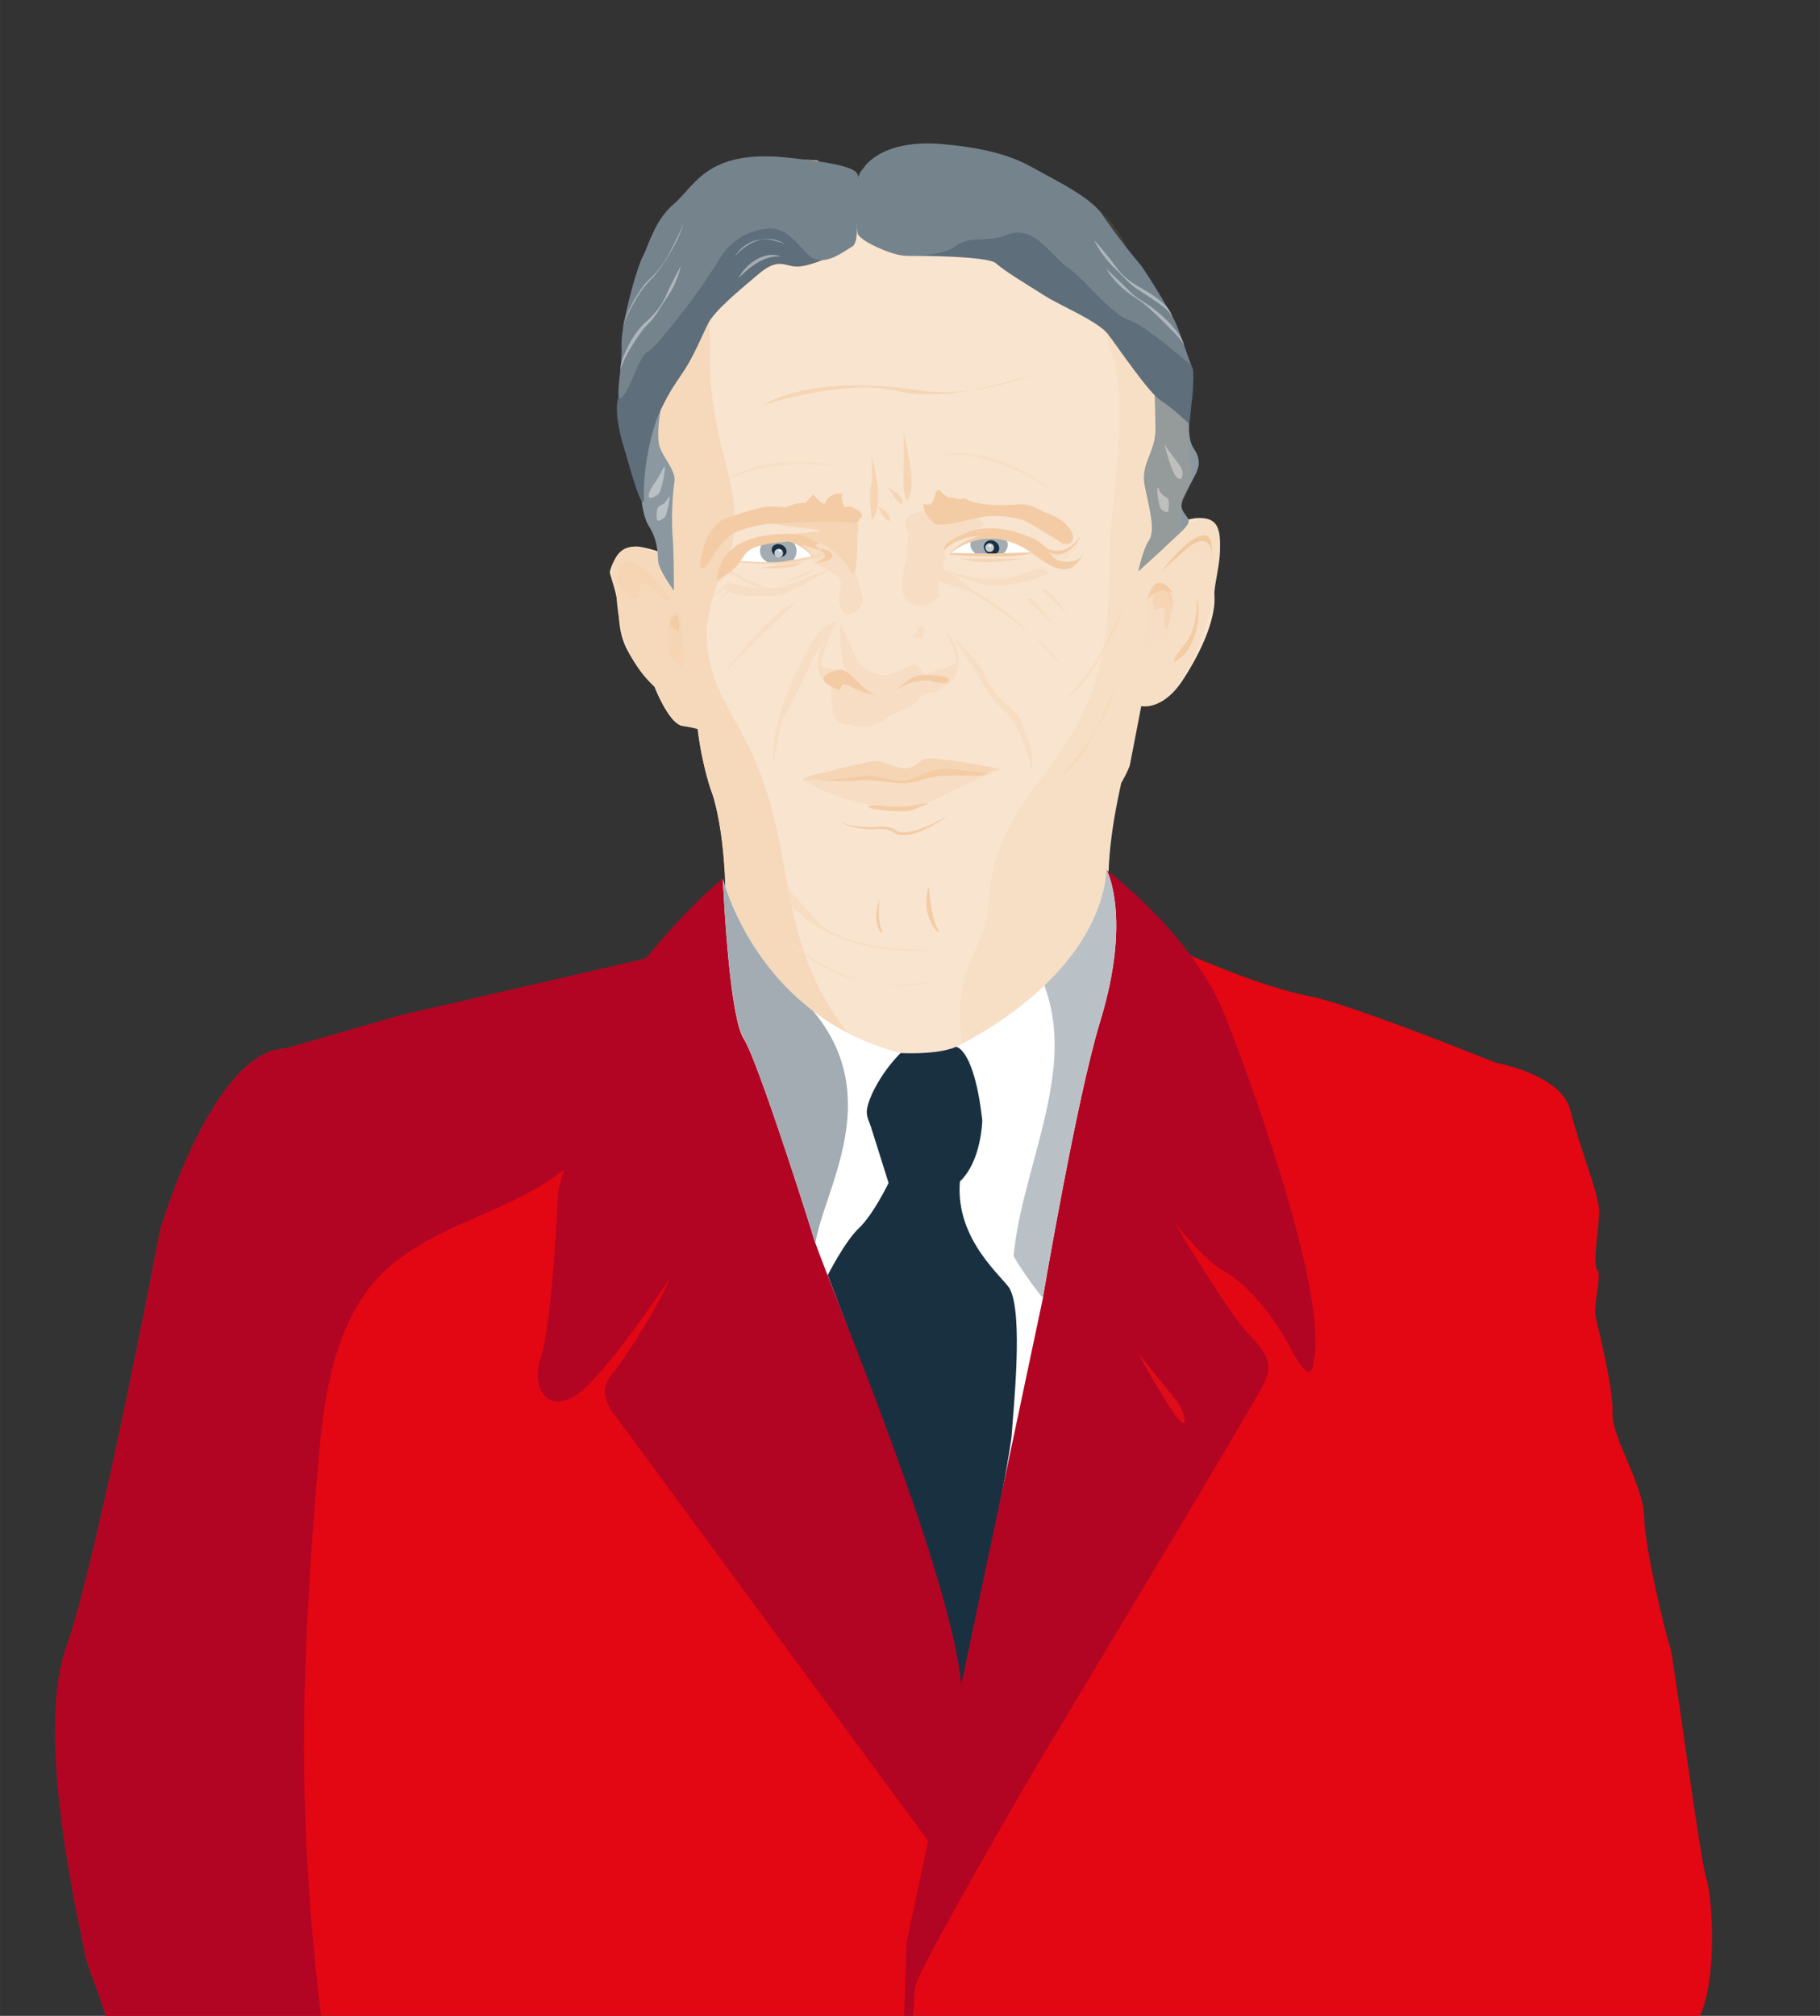 <svg xmlns="http://www.w3.org/2000/svg" id="Ebene_1" data-name="Ebene 1" width="204.61mm" height="226.61mm" viewBox="0 0 580 642.37"><rect x="0" y="0" width="580" height="642.37" fill="#333333" stroke="none"/><defs><style>.cls-1{fill:#f8e4cf;}.cls-2{fill:#f7ddc3;}.cls-3{fill:#fff;}.cls-4{fill:none;}.cls-5{fill:#ae8580;}.cls-31,.cls-5{opacity:0.2;}.cls-6{fill:#f3cca5;}.cls-7{fill:#f5d5b4;}.cls-8{fill:#e30613;}.cls-9{fill:#193041;}.cls-10{fill:#b10523;}.cls-11{fill:#df0c19;}.cls-12,.cls-13{fill:#c6c6c6;}.cls-12{opacity:0.3;}.cls-13,.cls-14,.cls-20,.cls-29{opacity:0.5;}.cls-14{fill:#b1b1b1;}.cls-15{fill:#fdeae7;}.cls-16{fill:#a3acb3;}.cls-17{fill:#c8cdd1;}.cls-18{fill:#8c98a0;}.cls-19,.cls-21,.cls-24,.cls-31{fill:#eaaa69;}.cls-19{opacity:0.05;}.cls-20,.cls-30{fill:#e8eaec;}.cls-21,.cls-23{opacity:0.1;}.cls-22{fill:#f6d9bb;}.cls-25{fill:#bac1c6;}.cls-26{fill:#cc6566;opacity:0.12;}.cls-27{fill:#5e6e7a;}.cls-28{fill:#75838d;}</style></defs><path class="cls-1" d="M380.66,165.16l-3.91.75s-1.33-2.37.58-8.69.76-51.44-23.57-63.72S273,59.05,273,59.05l-59.8,28-8.91,34.56,8.87,56.11s-1.64-2.14-9.08-3.43-9.68,7.27-9.73,8.11c0,.56,1.3,3.88,2.22,8.3s.15,9.49,2.81,15.38a46.79,46.79,0,0,0,9.18,12.74s4.77,12.41,9.29,12.57l4.46.74a106.1,106.1,0,0,0,3.74,18h0v0c.33,1.06.7,2.1,1.08,3.13,4.71,15.31,4.09,38.28,4.09,38.28L248.88,340l35.4,7.61,41.47-6.56,28.11-47.35c-2.22-18.14,1.59-35.46,3.44-44.16a44.24,44.24,0,0,0,2.72-5.5L363.7,225s6.77,1.6,13.23-8.29,10.6-20.09,10.07-27c-.19-2.49,1.59-9,1.77-13.79C389,168.9,388.57,164.38,380.66,165.16Z"></path><path class="cls-2" d="M253.11,172.25s3.08,4.2,4.49,5.07c.87.54,1.71,2.12,3.11,2.76a21.82,21.82,0,0,1,3.46,1.71c1.72,1.17,3.75,1.91,3.85,3.85.08,1.62-1,5-.49,6.93,1,3.65,4.2,5,7.12-.17.91-1.61-.51-4.35-1.18-7.27-.43-1.84-.84-3.5-1.23-2.51a.53.53,0,0,1-.6.27c-.28-.13-.6-.83-.68-.93-.5-.66-.32-1.18-.75-1.69-1.65-2-3.7-4.38-4.71-5a23.09,23.09,0,0,0-4-2.21c-.62-.22-4.09-.85-4.09-.85Z"></path><path class="cls-2" d="M243.46,275.13s9.47,31.22,55,27.55c0,0-28.84,1.48-38.62-9.78S243.46,275.13,243.46,275.13Z"></path><path class="cls-3" d="M231,178.08s8.55,2.07,14.32,1.13c1.77-.3,4.5-.19,7-.6,1.79-.29,4.89-1.09,5.74-1,2.12.24-2.16-3.76-2.16-3.76L252,171.8l-14.95,1Z"></path><path class="cls-4" d="M374.62,210.52s.15,4.74,2.43,2.61,5.34-8.34,5.42-10.86S374.62,210.52,374.62,210.52Z"></path><path class="cls-5" d="M203,199.14s3.3,14.63,10.71,19.3c0,0-1.16-2.88-2-4.8S203,199.14,203,199.14Z"></path><path class="cls-2" d="M233,186a51.57,51.57,0,0,0-6.25,4.56s3.83-4.12,5-4.6S233,186,233,186Z"></path><path class="cls-2" d="M234.41,186.89a43.53,43.53,0,0,0-5.08,4.26s3.12-3.84,4.06-4.29S234.41,186.89,234.41,186.89Z"></path><path class="cls-6" d="M334.66,179.9s-.39-1.1,1.69-1.16a4,4,0,0,1,.69,0c2.87.3,6.52.92,8.08-2.4C345.12,176.34,342.2,184.84,334.66,179.9Z"></path><path class="cls-2" d="M305.46,186.19s28,16.44,32.47,25.81C337.93,212,321.63,191.8,305.46,186.19Z"></path><path class="cls-2" d="M253.4,192.13s-19.24,18-23.7,23.79C229.7,215.92,245,195.1,253.4,192.13Z"></path><path class="cls-2" d="M246.52,243.15s1.75-12.82,3.78-15.66,8.83-17.86,8.83-17.86l7.42-11.35s-4.27-.87-9.52,9.51C253.76,214.25,245.81,228.33,246.52,243.15Z"></path><path class="cls-2" d="M303.7,202.8s4,5.95,7.69,11.83c1.49,2.37,2.59,4.82,3.92,6.72a33.68,33.68,0,0,0,3.85,4.28,19,19,0,0,1,3.57,3.85c3,5.09,6.09,13.39,6.14,17.1,0,0,.72-6.77-1.54-11.69-.61-1.35-1.1-4.06-2.73-6.52-1.87-2.83-5.7-5.17-7.66-7.89-2.58-3.6-2.61-4.79-3.5-6.37C311.59,210.86,303.7,202.8,303.7,202.8Z"></path><path class="cls-2" d="M327.42,191.15s9.79,8.83,11.44,12.43c0,0-8.1-11.42-9.66-12.36S327.42,191.15,327.42,191.15Z"></path><path class="cls-2" d="M332.16,188.29S341.3,196,343,199.61c0,0-7.46-10.32-9-11.26S332.16,188.29,332.16,188.29Z"></path><path class="cls-6" d="M280.26,286.53s-.77,6.74.69,9.75S277.08,295.37,280.26,286.53Z"></path><path class="cls-6" d="M296,282.51s.69,10.13,2.84,13.55S292.71,293.16,296,282.51Z"></path><path class="cls-7" d="M277.86,165.46s-1.06-7.55-.37-10.12.28-10.1.28-10.1a101.9,101.9,0,0,1,2,10.18C280.05,158.63,279.91,164.13,277.86,165.46Z"></path><path class="cls-7" d="M287.31,160.62s-2.22-1.57-2.45-2.51-2.11-2.77-2.11-2.77a22.76,22.76,0,0,1,3.28,1.9C286.89,158,288.05,159.47,287.31,160.62Z"></path><path class="cls-7" d="M283.34,166.13s-2.22-1.57-2.44-2.51a6.59,6.59,0,0,0-1.25-2.12,8.9,8.9,0,0,1,2.41,1.25C282.92,163.48,284.08,165,283.34,166.13Z"></path><path class="cls-6" d="M256,171.82s2.31,1.07,3.12,1.59a12.14,12.14,0,0,1,2.07,1.83,19.41,19.41,0,0,1-2.78-.76c-.77-.31-4.35-1.2-4.78-2C253.48,172.2,255.94,172.14,256,171.82Z"></path><path class="cls-7" d="M288.92,159.72a21.11,21.11,0,0,1-1-7.56c.11-3.25.14-14.44.14-14.44s1.83,9.09,2.27,13S290.33,157.94,288.92,159.72Z"></path><path class="cls-8" d="M352.69,277.31l26.79,27.2s22.72,10,37.09,12.77,60,21.35,60,21.35,21.09,3.62,23.91,15.29,9.35,27,9.17,32.47-2.17,16.32-.63,18.3-1.35,11.2-.52,14.93,5.66,22.54,5.38,30.57,9.83,22.59,10.11,33.33,7.05,38,8.22,41.24,9.56,68.16,11.61,74,3.87,36.78-3.85,46.48-16.74,28.68-16.74,28.68-4.36,24-16.39,37c0,0-18.15,23.16-31.35,33s-34.25,42.54-34.25,42.54L355.81,766,71.32,756.21S66,741.48,59.88,733.55s-7.2-15-8.79-24.73-13.21-27.46-13.27-44.18S27.54,627,27.05,622.48s-16.31-68.08-6-97.3,30-133.35,30-133.35S67.81,334.67,91,334.12l36.37-10.5,78.42-18.13s6.26-4.24,8.59-6.74,16-18.73,16-18.73L243,334.46l81.27,20.8L349,309.49Z"></path><rect class="cls-3" x="235.98" y="346.8" width="132.78" height="184.34" rx="50.97"></rect><path class="cls-9" d="M283.2,376.91s-4.94,10.2-9.42,14.38-10,15.06-10,15.06,36.64,94.6,41.82,126.37l1.21,6.79s15.09-74.23,15.61-82.41,3.71-38-.57-46.31c-1.84-3.57-17.55-15.55-15.94-34.3l-5.83-13L286.14,363Z"></path><path class="cls-10" d="M352.69,277.31s27.15,20.22,37.34,45.57,33.34,90.88,28.55,111.2c0,0-.31,9-7.23-4.35s-16.44-22.28-21.68-24.92-15.45-15.28-15.45-15.28,17,28.45,23.37,35.22,8.27,9.71,5.18,16.16-73.06,122.87-73.06,122.87-37,63.47-38,69.17-7.77,130.57-7.77,130.57l5-144.6,43.44-205.36s-1.23-19.9,4.75-57.69C341,331.45,353.19,287.37,352.69,277.31Z"></path><path class="cls-10" d="M298.09,589.74,196.31,451.43s-6.72-7.19-1.59-13.16S211.56,413,213.4,407.36c0,0-16.81,25.64-27.2,35.12s-17.48,1-13.82-9.9,5.49-52.67,5.49-52.67,13.27-56.48,27.89-74.42S230.37,280,230.37,280,257.52,386.18,259,393.43s44.29,106.31,47.45,144.34l-1,28.46Z"></path><path class="cls-11" d="M362.59,431.05s10,18.27,13.39,21.64c2.19,2.21,1.58-.56.9-2.74a10.83,10.83,0,0,0-1.95-3.63Z"></path><path class="cls-12" d="M198.82,123s6.86-14.9,12.58-20.6S226,86,232.4,80.69s13.55-8.37,18.21-4.9S253,81,253,81s-13.73,3.21-25.71,19.37-26.52,41.31-26.52,41.31Z"></path><path class="cls-10" d="M110.47,695.15c-8.35-45-13.43-90.69-13.59-136.47-.07-23,1-46,2.67-68.88.84-11.18,1.6-22.41,2.82-33.55,1.09-10,2.9-20.05,6.46-29.51,3-8.09,7.26-15.57,13.57-21.55,5.56-5.27,12.2-9.2,19-12.57,14.13-6.93,29.81-11.73,41.55-22.68,22.59-21.06,35.36-49.8,50.5-76.46L230.37,280s-13.68,16.24-16,18.73-8.59,6.74-8.59,6.74l-78.42,18.13L91,334.12c-23.16.55-39.91,57.71-39.91,57.71S31.4,496,21.07,525.18s5.49,92.78,6,97.3,10.7,25.44,10.77,42.16,11.67,34.48,13.27,44.18,2.63,16.81,8.79,24.73,11.44,22.66,11.44,22.66l52.35,1.8C119.83,737,114.38,716.21,110.47,695.15Z"></path><path class="cls-7" d="M255.62,248.48A10.81,10.81,0,0,1,259,247c1.9-.52,4.73-1,7.18-1.69,5.21-1.4,10.73-2.57,12.09-2.71a6.13,6.13,0,0,1,3.77.61c2.44.81,5.36,1.77,6.54,1.65,3.37-.33,5-2.77,6-3,3.71-1,24.12,3.2,24.12,3.2s-.5,1.06-10.78,2.11c-1,.1-3.7-.31-4.88-.23a46,46,0,0,0-9.16,1.65c-4.13,1.17-9.91.08-13.14.28-1.93.12-4.2-.18-6.53-.23-1.53,0-4.18.36-5.73.29C261.38,248.58,255.62,248.48,255.62,248.48Z"></path><path class="cls-13" d="M202.25,147.09s6.14-6.53,6.82-8.07-2,9-4.08,10.51S202.25,147.09,202.25,147.09Z"></path><path class="cls-14" d="M206.17,156a18,18,0,0,0,4.15-4.65c1.17-2.3-.59,6.13-.59,6.13s-3.89,3.52-4,2.42A21,21,0,0,1,206.17,156Z"></path><path class="cls-6" d="M369.33,183.27s9.78-14,15.35-12.57c0,0,2.09.43,1.48,8,0,0,0-10.69-8.57-3.3S369.33,183.27,369.33,183.27Z"></path><path class="cls-2" d="M289.56,248.67c-4.29.08-10.22-.79-13.45-.59-9,.56-20.49.4-20.49.4s13,7.87,26.66,8.33c7.78.26,12.52-.14,17.71-3,3.3-1.81,18.68-8.77,18.68-8.77s-3.56.76-3.65.75c-1.92.86-7.66.11-15.51.65C297.33,246.61,292.4,248.62,289.56,248.67Z"></path><path class="cls-2" d="M231.9,185.78c.62-.43,10.47,3.53,19.26.74l14.91-5.94s-12.19,7.33-16.5,8.71C244.93,190.78,226,189.9,231.9,185.78Z"></path><path class="cls-6" d="M278.23,257.75s9.92,1.59,12.95.24,4.73-1.94,4.73-1.94.31-.34-6.22.8a52.63,52.63,0,0,1-6.91.06,24.46,24.46,0,0,0-5.56-.2C276.48,256.87,276.8,257.46,278.23,257.75Z"></path><path class="cls-7" d="M241.79,181c.41-.11,10.72,1.14,14-1.92l-13.6,1.81Z"></path><path class="cls-2" d="M249.29,185.69c.27-.15,8.34-1.86,10-4.21l-9.71,4.06Z"></path><path class="cls-2" d="M231.33,182.88a9.78,9.78,0,0,1,3.08.54,48.16,48.16,0,0,0,5,2.87c2.42,1.17,5.05,2,7,1.51,0,0-5.33-1.69-7-2.45s-6.53-3.7-6.53-3.7l-.33.29Z"></path><path class="cls-6" d="M299.76,245.15c-4.23.29-7.87,3.28-12,3.56s-8.62-2.2-12.82-1.38a128.52,128.52,0,0,1-14.18,1.26,98.43,98.43,0,0,0,14.39,0c3.23-.2,9.18,1.05,13.47,1,2.85-.05,7.77-2.06,10-2.21,7.84-.54,13.59.21,15.5-.65a6.77,6.77,0,0,0,1.14-.63C310.17,246.34,305,244.78,299.76,245.15Z"></path><path class="cls-15" d="M232.41,181.77a10.15,10.15,0,0,1-2.11,2.6,11.62,11.62,0,0,1-1.54,1c-1.36.73-2.85,1.06-3.94,0l-1.76-2s1.54,1,4.88.22a16,16,0,0,0,1.78-.51C230.39,182.85,231.63,182.15,232.41,181.77Z"></path><path class="cls-2" d="M231.85,182.72a10,10,0,0,1-2.28,2.45,10.33,10.33,0,0,1-1.6.9c-1.4.64-2.91.87-3.93-.22l-1.63-2.14s1.48,1.07,4.86.54c.36-.06,1.34-1.23,1.75-1.32.21-.05-.17,1,.06.92C229.77,183.66,231.05,183,231.85,182.72Z"></path><path class="cls-16" d="M252.34,178.93a4.56,4.56,0,0,0,1.49-3.15c.09-2.76-2.42-5.08-5.62-5.19s-5.86,2-6,4.79c-.07,2.07,1.26,3.36,3.31,4.19Z"></path><ellipse class="cls-9" cx="248.28" cy="175.42" rx="2" ry="2.42" transform="translate(-3.12 346.34) rotate(-69.45)"></ellipse><circle class="cls-17" cx="248.16" cy="176.25" r="1.38"></circle><path class="cls-2" d="M290.49,202.82s2.27-1.55,2.72-3.2c0,0,1.86.28,1.18,2.39S293.47,203.6,290.49,202.82Z"></path><path class="cls-18" d="M362.77,182.09s8.11-7.33,10.48-9.65,5.4-4.61,5.58-6.28-3.67-3.38-1.83-7.21,2.09-4.13,3.47-6.76,2.7-5.23,0-9.19-1.05-12.29-1.05-12.29L367.86,122s.24,6.57.36,14.5-5,11-3.35,18.71,3.31,14,1.27,17S362.77,182.09,362.77,182.09Z"></path><path class="cls-19" d="M331.29,174.12s7.35,7.38,12.76-2.5C344.05,171.62,341,184.57,331.29,174.12Z"></path><path class="cls-20" d="M376.7,149.8c-.88-2.28-4.89-6.56-5.47-8.14s1.9,8.91,3.88,10.54S377,150.48,376.7,149.8Z"></path><path class="cls-20" d="M372.13,158.88c-.66-.82-1.86-.69-2.87-3.07s-.2,4.79.57,6.12c.33.57,2.28,2,2.48.87S372.74,159.65,372.13,158.88Z"></path><path class="cls-21" d="M376.16,168.28s.19-2.65.29-7c.1-.94,1.88-4.12,2.21-5.19,2.42-5.68.1-10.15.19-12.73s-.89-9.26,1.19-16.19-5.74-22.53-6.8-23.67-13.37-21.58-14-24.18-6.24-11.27-11.3-14c-2.07-1.13-7.73-4.61-14.17-8.34a79.93,79.93,0,0,1,13.3,28.16c1.39,5.48,2,11.06,3.66,16.49,1.7,5.59,3.85,11.07,5.05,16.81s1.18,11.66,1,17.46c-.21,6.24-.81,12.45-1.42,18.66s-1.22,12.26-1.48,18.42c-.24,5.82-.21,11.64-.54,17.46-.63,10.8-2.18,21.64-6.06,31.8-4,10.47-10.64,19.21-17.16,28.2-6,8.22-11.42,16.78-13.67,26.82-1.25,5.57-.93,11.34-2.45,16.85-1.45,5.27-4,10.14-5.89,15.26-3.93,10.79-1.7,22.22-.19,33.25.06.43.1.85.15,1.28l17.72-2.8,27.87-47.81c-2.22-18.15,1.83-35,3.68-43.7a44.24,44.24,0,0,0,2.72-5.5L363.7,225s6,2,12.46-7.85A69.33,69.33,0,0,0,386.33,190C387.36,183.14,395.06,156.92,376.16,168.28Z"></path><path class="cls-22" d="M266.6,324.29c-6.91-9.88-11-21.24-13.77-32.92C250,279.1,248.7,266.55,245,254.45a113,113,0,0,0-7.13-18c-2.8-5.57-6.17-10.85-8.7-16.56a41.61,41.61,0,0,1-3.86-18.16c0-.05,0-.09,0-.14a8,8,0,0,1,.37-4.23,57.27,57.27,0,0,1,3.91-14.16c1.23-3,2.73-5.89,3.55-9.06a34.39,34.39,0,0,0,1-9.27c-.15-6.43-1.72-12.73-3.3-18.93a151.36,151.36,0,0,1-3.57-17,118.55,118.55,0,0,1-1.05-14.21c0-1.93,0-3.89.09-5.86a53,53,0,0,1-.23-6.45A57.32,57.32,0,0,1,237.83,69.7,63.48,63.48,0,0,1,261,51.18c-7.41-.55-19.57-1-23.44.91C232.66,54.5,220.29,60.7,218,64.67s-10.36,12.75-10.36,12.75-5.26,13.63-5.75,16.92-5.11,41-3.75,44.4,11.75,33.18,11.75,33.18l3.32,6s-2.88-2.22-10.32-3.51-9.69,9.22-6.75,12.89c.7.88-.71,20.35,12.85,31.79,0,0,4.55,12,9.07,12.14l4.31,1.1a106.64,106.64,0,0,0,3.73,18h0v0c.33,1.05.69,2.09,1.07,3.12,4.71,15.31,4.26,38.53,4.26,38.53l17.48,48.22,35.4,7.6,2.68-.42A141.33,141.33,0,0,1,266.6,324.29Z"></path><path class="cls-3" d="M303.15,176.23s11.51.13,21.92.08-.27-4.47-.27-4.47l-12.8-.52-6.09,2.49Z"></path><path class="cls-2" d="M300.7,181.45c-1.14-.38,8.94,4.72,15.18,5.16s16.77-2.63,17.84-3.84c0,0,.82-3.39-9.15.43C318,185.74,310,184.56,300.7,181.45Z"></path><path class="cls-6" d="M331.06,172.71s2.8,3.11,5.41,5.53a4.67,4.67,0,0,0,1.3.55c2.07.49,2.51,2,1.28,2-2.66,0-2.13,1.61-12.71-6.42C326.34,174.32,326.88,170.36,331.06,172.71Z"></path><path class="cls-18" d="M210.53,130.67s-1.4,7.65-.39,11.36,5.46,8,4.78,11.57a91.88,91.88,0,0,0-.56,17.52c.41,4.44.4,17.09.4,17.09s-4.73-6.37-5-9.31-.08-6.63-3-11.28S204,151.87,204,151.87l.94-21.39Z"></path><path class="cls-16" d="M315.35,170.9c-3.29-.11-6,.09-6.1,2.44-.06,1.55,1.07,2.94,2.78,3.74l3.34,0,3.51-.17a3.94,3.94,0,0,0,2.3-3.2C321.26,171.4,318.65,171,315.35,170.9Z"></path><path class="cls-7" d="M305.6,178a44.07,44.07,0,0,0,8.55,1.18,87.63,87.63,0,0,0,12-1.16H305.6Z"></path><path class="cls-7" d="M243.28,129.05s26.42-8.6,43-4.43,42.86-5.41,42.86-5.41-18.11,7.93-36.7,5.13C257.52,119.1,243.28,129.05,243.28,129.05Z"></path><g class="cls-23"><path class="cls-24" d="M265.33,148.35c-1.6-.07-3.2-.21-4.79-.31s-3.2-.11-4.79-.11a65.75,65.75,0,0,0-9.52.67,46.75,46.75,0,0,0-9.25,2.17,35.15,35.15,0,0,0-4.38,1.87,20.52,20.52,0,0,0-4,2.55,24.37,24.37,0,0,1,8.17-5.08,42.9,42.9,0,0,1,9.37-2.42l2.41-.29,2.42-.14,1.21-.07h1.2c.81,0,1.62,0,2.42,0,1.61.08,3.21.24,4.81.36S263.75,148.07,265.33,148.35Z"></path></g><g class="cls-23"><path class="cls-24" d="M335,156c-1.39-.8-2.75-1.64-4.12-2.46s-2.8-1.55-4.22-2.27a65.77,65.77,0,0,0-8.78-3.74,47.16,47.16,0,0,0-9.23-2.27,32.68,32.68,0,0,0-4.75-.33,21.1,21.1,0,0,0-4.75.42,24.53,24.53,0,0,1,9.58-.8,43,43,0,0,1,9.45,2.11l2.28.84,2.21,1,1.11.48,1.07.56c.72.36,1.43.74,2.14,1.12,1.4.81,2.75,1.68,4.12,2.52S333.71,155,335,156Z"></path></g><path class="cls-3" d="M230.37,280s10.77,43.85,56.66,55.55c0,0,.63,2.68-3.1,5.92a28.65,28.65,0,0,0-8.87,19.71c-.32,9.15-15.19,34.92-15.19,34.92S241.84,338.6,237,331,230.37,280,230.37,280Z"></path><path class="cls-3" d="M304.7,333.53s44.58-20.41,48-56.22c0,0,8.08,15.09-2.15,48.39-7.37,24-18.21,87.86-18.21,87.86S315,393,315,377.52,310.78,339,304.7,333.53Z"></path><path class="cls-16" d="M259.87,396.12c2.48-16.62,22.46-46.34-.79-74C236.48,304.87,230.37,280,230.37,280s1.87,43.3,6.67,50.94c2.76,4.39,9.9,25.3,15.47,42.27C252.56,372.85,259.82,396.5,259.87,396.12Z"></path><path class="cls-25" d="M352.69,277.31c-1.44,15.11-10.22,27.47-19.88,36.72a53.62,53.62,0,0,1,3.26,19.05c0,8.78-1.74,17.47-3.81,26-2.15,8.79-4.75,17.47-6.75,26.29A119.36,119.36,0,0,0,323,400.28a112.68,112.68,0,0,0,9.3,13.28s10.84-63.88,18.21-87.86C360.77,292.4,352.69,277.31,352.69,277.31Z"></path><path class="cls-6" d="M302.6,176.63s11-10.72,25.84-.67a5.22,5.22,0,0,0,1,.49c2.94.21,4.87-1.14,4.43-1.54a30.44,30.44,0,0,0-4.12-3.16C325.37,169.86,310,167.63,302.6,176.63Z"></path><path class="cls-7" d="M263.87,176.17s-11.73,2.57-15.61,2.92c-3.34.3-13.37-.41-13.37-.41s-.83.37-.35.44c3.3.46,15.82,1.18,22.12-.63C256.9,178.42,263.76,176.28,263.87,176.17Z"></path><path class="cls-2" d="M309.52,187.57,303.38,183s-5.32-3.51-5.61-1.06c0,0-2.81,2.81,7.48,5l5.67,2.4Z"></path><path class="cls-6" d="M329.47,172.27s8.75,8.47,15.3-2.11C344.77,170.16,339.25,183.23,329.47,172.27Z"></path><path class="cls-6" d="M301,175.35s3.65-5,13.81-4.56c10,.46,14.91,1.1,14.91,1.1s-16.75-9.21-28.76,2C300.8,174.05,301.16,175.21,301,175.35Z"></path><path class="cls-6" d="M257.89,171.51a8,8,0,0,0-3.46-1.29c-5.41-.22-24.49-.95-26,14.25,0,.22-.05.44-.06.67,0,0,4.64-2.77,6.31-4.68,3.91-4.45,1.5-6.74,17.73-8,.19,0,9.24.68,9.09.64A21.48,21.48,0,0,1,257.89,171.51Z"></path><path class="cls-6" d="M246.34,171.65s8.63.27,12.53,5.93c0,0,.34,0,0-.39C257.71,175.63,254.87,170.67,246.34,171.65Z"></path><g class="cls-23"><path class="cls-24" d="M357.5,194.71a38.09,38.09,0,0,1-3,7.61c-.64,1.2-1.39,2.35-2.05,3.55s-1.27,2.4-1.89,3.61a43.52,43.52,0,0,1-4.32,7,25.14,25.14,0,0,1-6,5.64l-.05-.07a54.69,54.69,0,0,0,5.23-6.17c1.65-2.12,3.13-4.38,4.66-6.62a32.48,32.48,0,0,0,2.07-3.5c.6-1.22,1.1-2.49,1.62-3.74,1.11-2.48,2.31-4.9,3.59-7.31Z"></path></g><g class="cls-23"><path class="cls-24" d="M355.27,219.85a37.7,37.7,0,0,1-3,7.61c-.65,1.2-1.39,2.35-2.05,3.54s-1.27,2.41-1.89,3.62a44,44,0,0,1-4.32,7,25.35,25.35,0,0,1-6,5.64l-.05-.08a54.59,54.59,0,0,0,5.23-6.16c1.65-2.12,3.13-4.38,4.66-6.62a32.62,32.62,0,0,0,2.07-3.51c.59-1.22,1.1-2.48,1.62-3.73,1.1-2.48,2.31-4.9,3.59-7.31Z"></path></g><path class="cls-6" d="M268,261.45a2.65,2.65,0,0,0,1.13.91,7.66,7.66,0,0,0,1.38.52,20.2,20.2,0,0,0,2.9.5,48.67,48.67,0,0,0,5.92.13h-.08a10.34,10.34,0,0,1,1.45-.15,11.4,11.4,0,0,1,1.43.06,8.62,8.62,0,0,1,2.79.78l.06,0,.11.12a2.39,2.39,0,0,0,.75.51,3.42,3.42,0,0,0,1,.31,7.62,7.62,0,0,0,2.19.06,19.7,19.7,0,0,0,4.4-1.1,37.49,37.49,0,0,0,4.23-1.83c1.4-.64,2.74-1.42,4.12-2.13-1.27.89-2.56,1.75-3.91,2.54a36.36,36.36,0,0,1-4.19,2.09,17.65,17.65,0,0,1-4.56,1.28,9.08,9.08,0,0,1-2.44,0,4.59,4.59,0,0,1-1.22-.36,2.72,2.72,0,0,1-1.12-.82l.17.15a7.84,7.84,0,0,0-2.48-.75,9.49,9.49,0,0,0-2.61,0h-.08c-1,0-2,0-3-.07s-2-.17-3-.33a14.3,14.3,0,0,1-2.93-.74,7.11,7.11,0,0,1-1.36-.66A2.55,2.55,0,0,1,268,261.45Z"></path><ellipse class="cls-9" cx="315.99" cy="174.49" rx="2.25" ry="2.52" transform="translate(6.88 360.89) rotate(-60)"></ellipse><circle class="cls-17" cx="315.39" cy="174.5" r="1.38"></circle><path class="cls-6" d="M328.63,176l-12.08.38-13.4-.14s-.76.4-.29.47c3.31.46,19.69,1.35,26-.46C329.09,176.17,328.53,176.11,328.63,176Z"></path><ellipse class="cls-3" cx="248.56" cy="175.45" rx="0.28" ry="0.42" transform="translate(28.16 385.18) rotate(-78.8)"></ellipse><ellipse class="cls-3" cx="315.53" cy="173.95" rx="0.28" ry="0.42" transform="translate(83.58 449.67) rotate(-78.8)"></ellipse><path class="cls-6" d="M260.93,174.76s5,.36,4.21,2.69c0,0,.26,1.49-5.66,2a5.8,5.8,0,0,0,2.5-1.16C262.58,177.58,264.08,177.1,260.93,174.76Z"></path><path class="cls-6" d="M261.26,173.07s-2.75.12-.07,2.17l-3.41-2.43h2.13Z"></path><path class="cls-2" d="M267.88,198.72s-.88,10.26,1.93,15c0,0,3.73,7,10.21,8.33a6.43,6.43,0,0,0,5.52-1.49c.2-.2,1.2-1.45,2.23-2.8.56-.75,2.12-1.15,3.19-1.89,1.58-1.1,4.24-.62,3.86-.88-.7-.48-2.89-3.63-3.4-3.24a9.45,9.45,0,0,0-3.77,1.49,17.4,17.4,0,0,1-5.31,2,11.47,11.47,0,0,1-10.87-8.89Z"></path><path class="cls-6" d="M264.78,218.73c-.74-.48-5.81-2.95,1.19-5,1.85-.53,2.63-1.22,7,3.16,0,0,4.3,4.6,7.11,5.13,0,0-8.16-2.15-8.86-3.2,0,0-3.1-2.07-3.3.74C267.93,219.58,267.18,220.32,264.78,218.73Z"></path><path class="cls-20" d="M209.81,161.58c.71-.78,1.9-.56,3.07-2.87s-.13,4.79-1,6.07c-.36.54-2.41,1.79-2.53.69S209.15,162.3,209.81,161.58Z"></path><path class="cls-2" d="M303.57,216.71a2.53,2.53,0,0,0-1.41.47,5,5,0,0,1-2.86.44c-1.17-.15-2.38-.76-3-.73a26.32,26.32,0,0,0-3.08.18,14.35,14.35,0,0,0-4,.9s-2.78.93-3.48,2.6c0,0,5-2.34,6.76-2.84,1.29-.37,4.58-.71,5.37.31C298.8,219.21,301,219.41,303.57,216.71Z"></path><path class="cls-2" d="M266.06,199.24s-9.91,11.36-3.07,18.2c0,0-3.32-2.92,5.45-4,0,0-7.12-.17-6.95-1.75C261.49,211.72,263.82,202.24,266.06,199.24Z"></path><path class="cls-2" d="M301.55,201.34s4.57,9.85,2.82,10.38c0,0-8.17,2.59-9.57,3.29a3.53,3.53,0,0,0,1.12.08,10,10,0,0,1,1.83.07c.52.07,1,.05,1.65.12A7.8,7.8,0,0,1,302,216a3.72,3.72,0,0,1,.45.36c.08.05,0,.5.13.5a1,1,0,0,0,.26-.06c.68-.23.13-.31.14-.29C303.83,218.13,308.76,209.14,301.55,201.34Z"></path><path class="cls-2" d="M288.42,190.69s5,6.19,10.82-.86c0,0-1.07-4.4.23-6.82a11.9,11.9,0,0,0,1.5-8.16c-.59-3.14,11-6.21,12.42-7.39s-6.72-6.58-11.67-5.72-12.41.91-13.22,4.67c-.23,1.09,1.15,3.25.88,4.56-.65,3.19.06,6.71-.47,7.65C288.16,180,286.73,188.32,288.42,190.69Z"></path><path class="cls-6" d="M285.61,220.55a12.11,12.11,0,0,1,7.37-5.39s8.94-.53,9.47,1.4c0,0,0,.63-.8.95a3.87,3.87,0,0,1-1.48.17,15.25,15.25,0,0,1-3.69-.77S288.47,216.42,285.61,220.55Z"></path><path class="cls-26" d="M278.08,221.49s3.35,1.68,7.68-.92A7.91,7.91,0,0,1,278.08,221.49Z"></path><path class="cls-2" d="M299.44,218.9c.26,0,.77-.17.85,0,.21.43-.88,1.72-5,2a5.37,5.37,0,0,0-2.81,2.45s-1.29,1.64-9.12,4.79a11.67,11.67,0,0,1-12.63,2.69s-5.72,1.06-5.49-6.43c0,0-.53-4.75-.15-5.32,0,0,2.83,1.54,2.92,0,0,0,.64-2.11,3.39-.06a39.73,39.73,0,0,0,8.47,3,6.8,6.8,0,0,0,4.25-.44s3.39-1.87,4.58-2.29c0,0,4.51-2.31,7.31-1.87,0,0,1.1-.23,2.8,1.29A1.5,1.5,0,0,0,299.44,218.9Z"></path><path class="cls-27" d="M266.32,81.05s-7.75,3.75-11.94,3.9-6.11-3.12-12.41,2.19S227.67,99,225.6,103.21s-4.5,10.18-7.63,14.93-4.28,6-7.44,12.53-5.56,19-5.34,27.48-5.9-14-5.9-14-4.44-13-1.95-18.22,25.15-42.63,25.15-42.63l33.36-19.71,9.12,15,1.35.49"></path><path class="cls-28" d="M258.36,81.81c-3.45-2.48-7.24-10.07-14.5-8.9S232.32,77.54,229,83a184.45,184.45,0,0,1-11.14,16c-2.88,3.6-8.82,11.65-11.57,13.21s-4.89,10.77-7.88,14.16,0-9.22-.34-15.91,4.86-25.15,6.73-28.64,3.74-11.46,9.82-16.72c7-6,10.69-17.54,36.22-14.89s22.59,5.11,22.44,7.8-.44,7.72-.44,10.39,1,8.94-1.44,10.29S262.89,85.05,258.36,81.81Z"></path><path class="cls-27" d="M291.92,81.53s23,0,25.52,2.39,10.83,7.35,15.67,10.43,16.89,8,20.09,12.26,13.07,18.78,16.69,21,9.12,7.49,9.12,7.49,1.8-14.79,1.16-17.36-6.43-12.8-6.43-12.8L322.42,63.13,303.87,72.6Z"></path><path class="cls-28" d="M275.09,53.71s5.26-9.47,25-7.8S326.58,52,331.64,54.8s16.06,8.2,19.6,13.54A192.72,192.72,0,0,0,363,83.82c2.09,2.36,10.22,15.94,11.49,18.68s4.48,12.3,5,13.51-13.66-12-19.66-14S345.53,88.77,340.4,85.34,329.51,71.46,321.26,74.7c-7.82,3.09-11.8-.19-17.41,4.2-2.43,1.89-12.87,3.4-17.61,2.28s-12.8-4.84-13-7.05S270.65,58.22,275.09,53.71Z"></path><path class="cls-21" d="M213.71,190.78s-16-23-17.17-5.25c0,0,2.19,5,6.89,5,0,0-.32-7.48,3.83-3.63C207.26,186.92,213.55,193.41,213.71,190.78Z"></path><path class="cls-7" d="M216.8,195.52s-3.42-1.38-3.54,2.08-1,10.38,1.15,12.35c0,0,3.59,5.8,3.48-.2S216.8,195.52,216.8,195.52Z"></path><path class="cls-6" d="M381.54,190s.35,11.34-4.68,16c0,0-6.66,9,.7,2.45C377.56,208.49,383.64,201.83,381.54,190Z"></path><path class="cls-2" d="M376.76,176.06a9.9,9.9,0,0,1,5.67.54,6.61,6.61,0,0,1,3.37,5.78s.68-5.68.3-6.93C385.43,173.22,383.94,169.6,376.76,176.06Z"></path><path class="cls-2" d="M245.33,294.07s13.1,15.43,28.53,18.47C273.86,312.54,259.13,308.8,245.33,294.07Z"></path><path class="cls-2" d="M276.05,312.85s12.53,3.21,22.58-.78A47,47,0,0,1,276.05,312.85Z"></path><g class="cls-29"><path class="cls-30" d="M216.92,85.05a30.15,30.15,0,0,1-1.53,4.56,25.39,25.39,0,0,1-2.21,4.27c-.87,1.35-1.8,2.65-2.63,4a40.77,40.77,0,0,1-2.74,4,23.32,23.32,0,0,1-1.65,1.78,15.92,15.92,0,0,0-1.52,1.74c-.94,1.24-1.83,2.54-2.67,3.87s-1.65,2.69-2.38,4.09a21.56,21.56,0,0,0-1.83,4.35h-.1a15.7,15.7,0,0,1,1.25-4.66,41.28,41.28,0,0,1,2.14-4.32,29.22,29.22,0,0,1,2.73-4,17.74,17.74,0,0,1,1.68-1.8l.87-.8a8,8,0,0,0,.85-.8,28,28,0,0,0,3.09-3.59,25.19,25.19,0,0,0,2.27-4.18c.62-1.47,1.36-2.86,2.06-4.28s1.45-2.83,2.22-4.23Z"></path></g><g class="cls-29"><path class="cls-30" d="M218,71a48.65,48.65,0,0,1-4.08,9,56.36,56.36,0,0,1-5.59,8.13,32,32,0,0,0-5.94,7.74c-.84,1.41-1.62,2.85-2.32,4.33a20.56,20.56,0,0,0-1.68,4.59h0a18.17,18.17,0,0,1,1.48-4.71c.66-1.51,1.4-3,2.2-4.42a46.82,46.82,0,0,1,2.69-4.16,23.89,23.89,0,0,1,1.58-1.91l1.78-1.71a32.77,32.77,0,0,0,5.61-8c1.49-2.91,2.93-5.85,4.28-8.85Z"></path></g><g class="cls-29"><path class="cls-30" d="M250.23,77.81A19.52,19.52,0,0,0,246,76.53a8.71,8.71,0,0,0-4.42.11,12.84,12.84,0,0,0-4,2l-.46.31-.43.36-.85.71c-.55.5-1,1.06-1.6,1.57l0,0a21.72,21.72,0,0,1,1.41-1.79,12.25,12.25,0,0,1,1.71-1.5,10,10,0,0,1,4.16-1.81,16.77,16.77,0,0,1,4.53-.24,10.08,10.08,0,0,1,4.24,1.59Z"></path></g><g class="cls-29"><path class="cls-30" d="M248.81,81.76a10.45,10.45,0,0,0-3.87.38,14.6,14.6,0,0,0-3.5,1.55,25.36,25.36,0,0,0-3.17,2.25l-1.48,1.31c-.49.44-1,.92-1.48,1.35.33-.58.73-1.13,1.09-1.7s.85-1.06,1.31-1.56a15.26,15.26,0,0,1,3.19-2.56,11.11,11.11,0,0,1,3.87-1.44A7.12,7.12,0,0,1,248.81,81.76Z"></path></g><path class="cls-2" d="M365.35,195.34a24.52,24.52,0,0,1,.38-5,13.06,13.06,0,0,1,.47-1.79s4.2-7.19,8.4,2.1a28.71,28.71,0,0,1-1.47,9.39c-1.72,5.43-1.38,4.79-4.67,3.15-.79-.39-.86.55-2.18,3-.39.73-2.77,3.39-1.84-1.52a17.57,17.57,0,0,0,1.06-5.32Z"></path><path class="cls-31" d="M216.4,201.3s.7-9.52-2.81-3.33C213.59,198,212.89,199.84,216.4,201.3Z"></path><path class="cls-6" d="M368,188.74s6.26-2.64,5.44,7.83c0,0,1-7.34-1.53-8.44S368.06,188.51,368,188.74Z"></path><g class="cls-29"><path class="cls-30" d="M352.64,85.7l6.24,6a32.55,32.55,0,0,0,3.17,2.93c1.13.88,2.43,1.54,3.64,2.38a35.79,35.79,0,0,1,3.49,2.63,42.78,42.78,0,0,1,3.21,3,36.23,36.23,0,0,1,2.86,3.32,13.14,13.14,0,0,1,2.13,3.84l-.1,0a19.47,19.47,0,0,0-2.67-3.34c-1-1.06-2-2.06-3-3.06q-3-3.06-6.26-5.93c-2.16-1.87-4.78-3.27-7-5.12a28.16,28.16,0,0,1-3.11-3.07,26.28,26.28,0,0,1-2.62-3.49Z"></path></g><g class="cls-29"><path class="cls-30" d="M348.87,76.76c2,2.18,3.8,4.4,5.58,6.68.87,1.15,1.71,2.35,2.68,3.42a21,21,0,0,0,3.23,2.88A40.85,40.85,0,0,0,364,92c1.26.73,2.52,1.47,3.73,2.3a27.67,27.67,0,0,1,3.42,2.8,8.67,8.67,0,0,1,2.44,3.69l-.1,0a10.72,10.72,0,0,0-2.89-3.11c-1.11-.89-2.31-1.68-3.51-2.48l-3.61-2.39A21.4,21.4,0,0,1,360,90.19c-1.07-1-2.08-2.06-3.11-3.1s-2.11-2-3.11-3.08a36.32,36.32,0,0,1-5-7.19Z"></path></g><path class="cls-6" d="M365.68,191.13s2.18-10.64,8.09-2.22C373.77,188.91,369.37,186.46,365.68,191.13Z"></path><path class="cls-9" d="M287,335.57s11.79.65,17.67-2c0,0,5.77.44,8.36,23.43,0,0-.21,13-7.18,19.53,0,0-13-7.69-22.68.42,0,0-4.13-13.16-5.44-17.3s-2.73-4.68.4-11.56A47.42,47.42,0,0,1,287,335.57Z"></path><path class="cls-20" d="M208.66,153.9a39.65,39.65,0,0,0,2.61-4.5c1.52-3-.17,6.17-1.28,7.81-.47.71-3.11,2.32-3.27.9S208.66,153.9,208.66,153.9Z"></path><path class="cls-7" d="M273.28,170.52c0-.86.54-3-.24-3.8-1.44-1.49-2.69-1.17-4.56-1.17a41,41,0,0,0-4.6.33c-1.54.18-3.18-.21-5.46,0-1.89.2-5.38.33-7.3.35a29.53,29.53,0,0,0-5.2.32c0,.73,13.38,1.86,15,2.37,2.11.65-8.91,1.07-8.14,1.22,1.86.38,4.18.62,5.57,1.6,1.54,1.08,4.1,1.17,6.35,3.26.21.19.76.09,4.09,3.62,2.05,2.18,1.53,2.39,2.23,3.55C272.46,184.53,273.13,181.78,273.28,170.52Z"></path><path class="cls-6" d="M273.66,165.47s3.06-1.22-1.23-3.42a3.22,3.22,0,0,0-3.25-.35s-1.57-3.15-.61-4.38c0,0-4.65-.44-5.61,3.16,0,0-.88.61-3.77-2.9a32,32,0,0,0-2.54,2.72s-2.11-.44-6.23,1.4a38.88,38.88,0,0,0-4.74-.26c-3.85-.09-12.18,3.07-12.18,3.07s-3.07.44-4.56,2.1-4.12,3.51-5.18,10c0,0-2.39,7.83,1.93,3,0,0,4.27-7.69,7.95-9.62a36.53,36.53,0,0,1,10.93-3,244,244,0,0,1,26.08-.58s2.16.82,3-.32"></path><path class="cls-6" d="M294.29,160.53s-.58,3,3.89,6.58c0,0,.81.84,11.37-1.67a30.66,30.66,0,0,1,17,.44s10,5.79,11.49,7c0,0,3.24,1.93,4-1.66,0,0-.26-5.18-9.38-8.07,0,0-4.48-2.8-7.63-2.45,0,0-13.42,1.22-17.45-1.93a5.79,5.79,0,0,1-4.3-.35s-.84.8-3.12-1.48-1.92,1.31-3,3C296.41,161.2,294.8,160.79,294.29,160.53Z"></path><path class="cls-7" d="M372,200.36s4.55-16.08-4.08-11.2a5.55,5.55,0,0,0,.3,5.41s3.32-2.52,3.12,1C371.35,195.57,370.74,201.1,372,200.36Z"></path></svg>